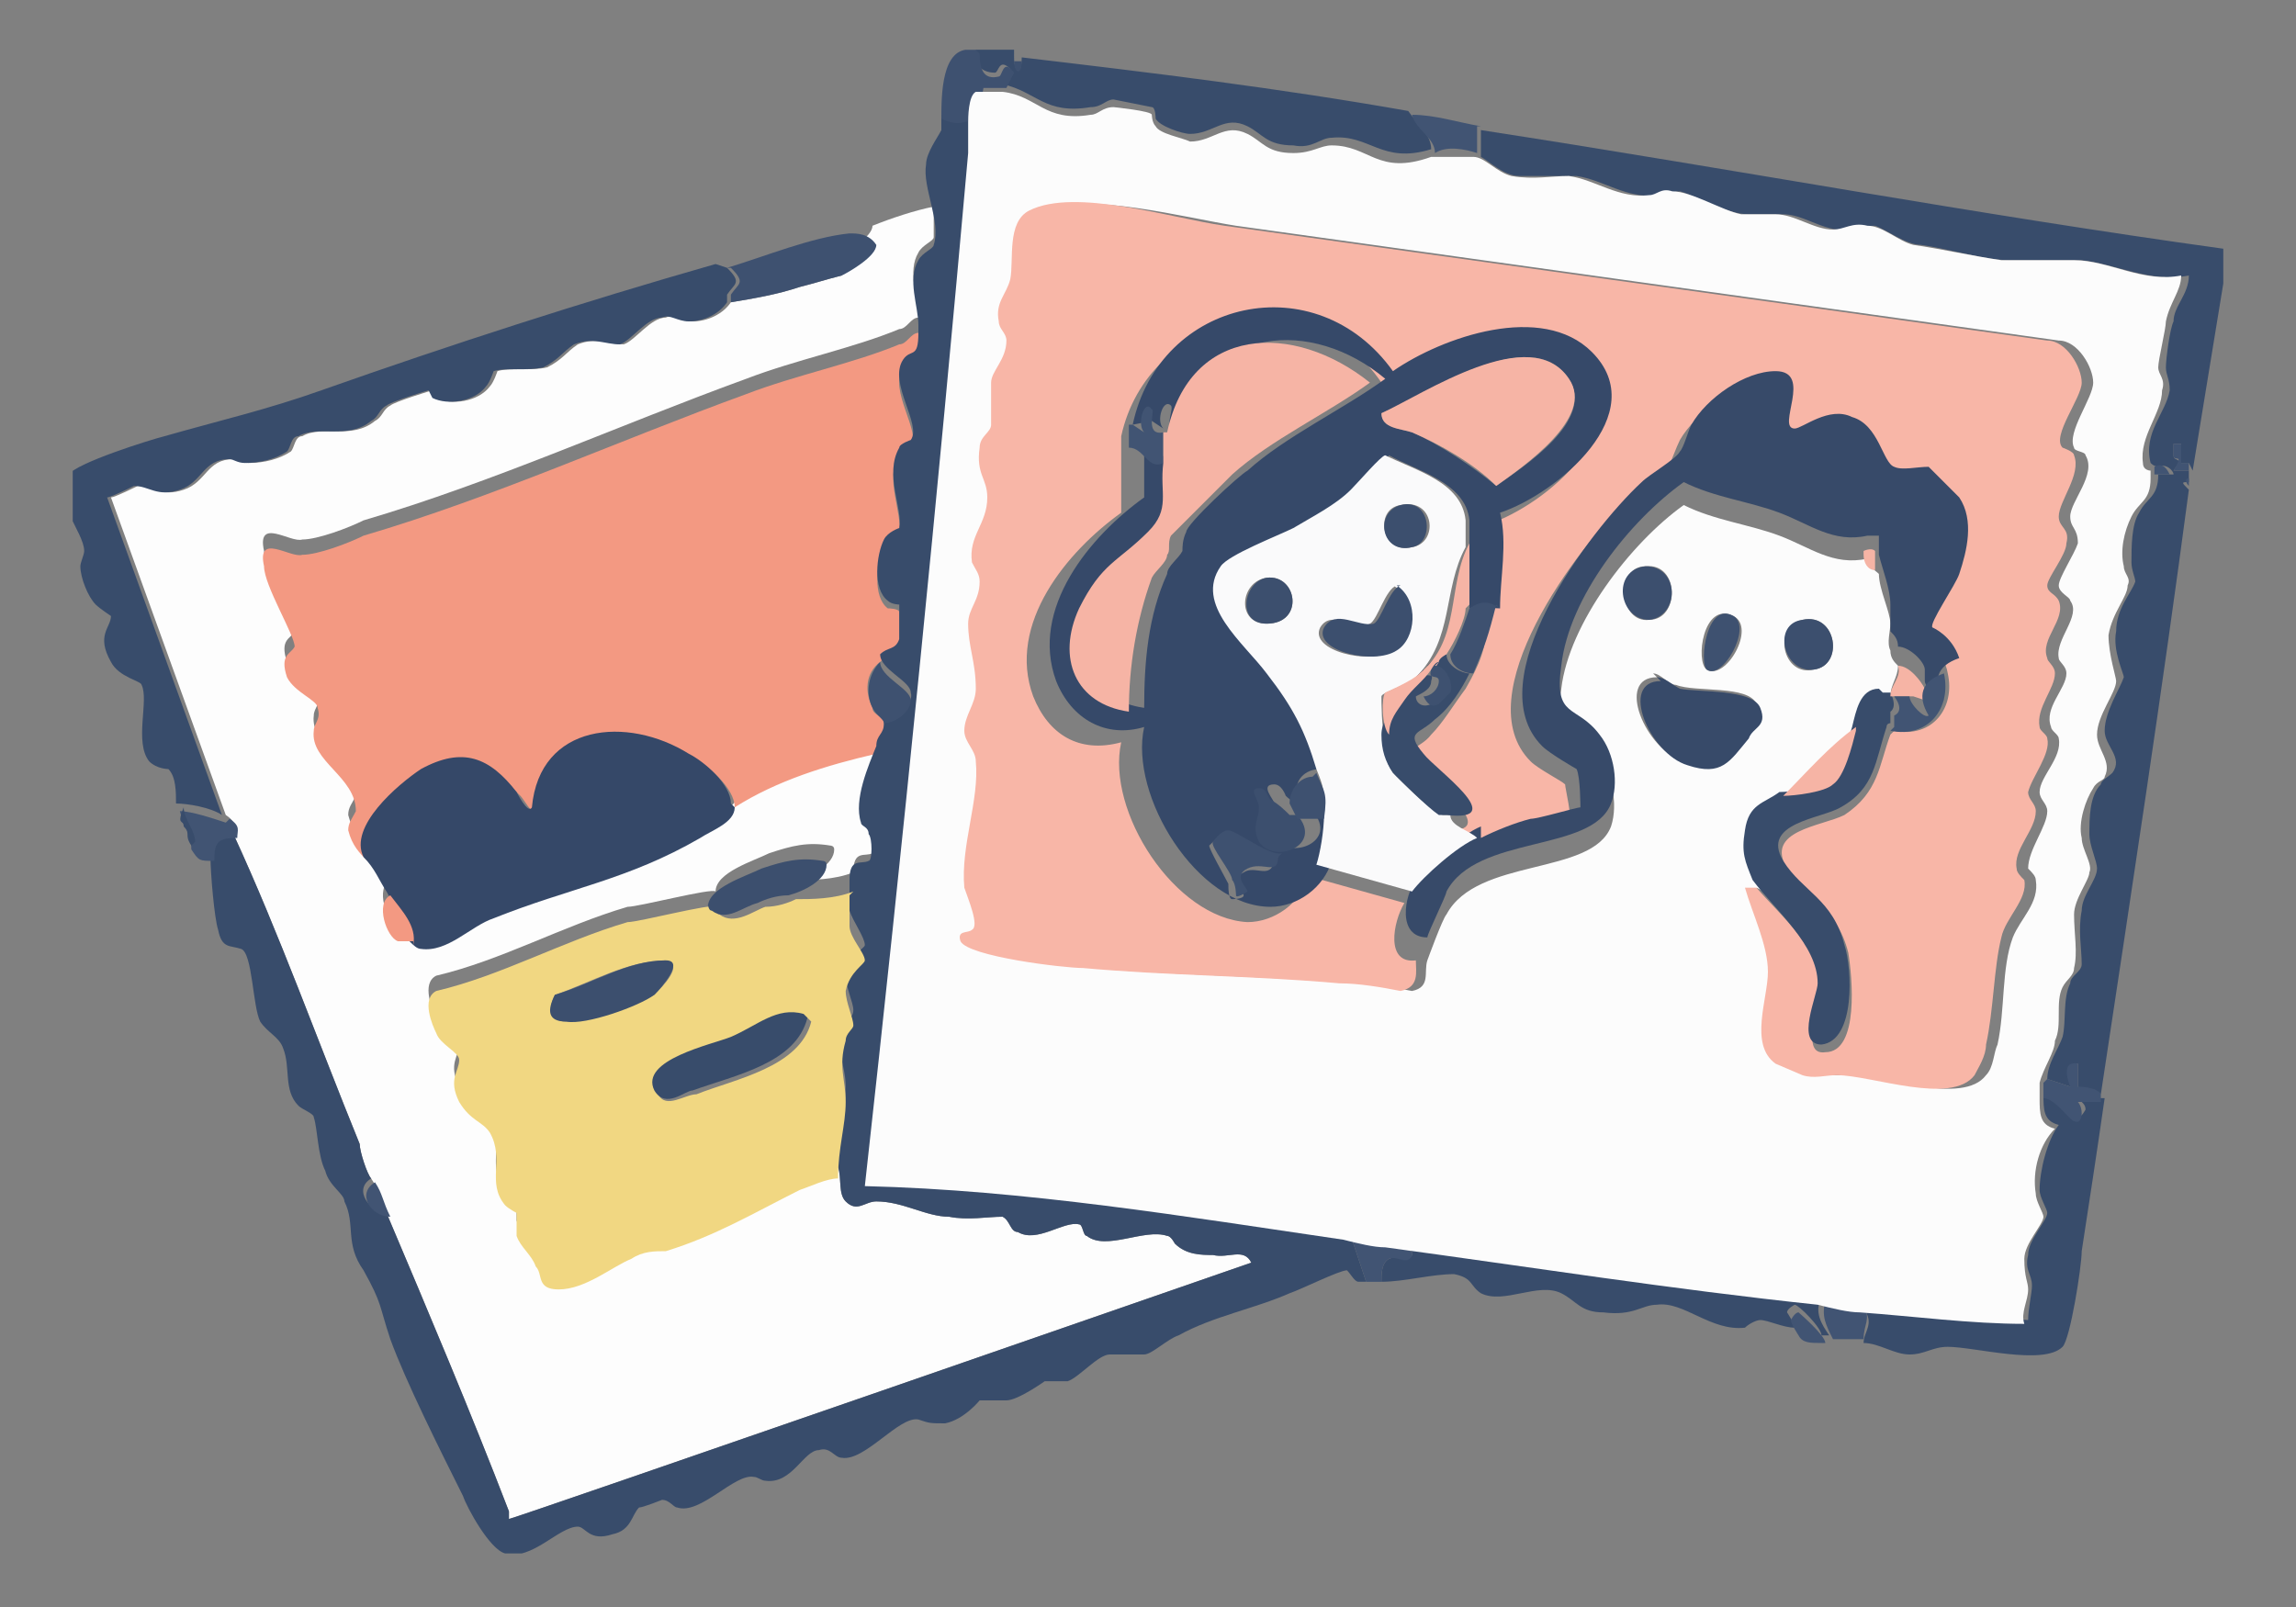 <?xml version="1.0" encoding="UTF-8"?>
<svg id="_レイヤー_1" data-name="レイヤー_1" xmlns="http://www.w3.org/2000/svg" xmlns:xlink="http://www.w3.org/1999/xlink" version="1.1" viewBox="0 0 60 42">
  <rect x="0" y="0" width="60" height="42" fill="#808080" stroke="none"/>
  <!-- Generator: Adobe Illustrator 29.8.2, SVG Export Plug-In . SVG Version: 2.1.1 Build 3)  -->
  <defs>
    <style>
      .st0 {
        fill: none;
      }

      .st1 {
        fill: #fafafb;
      }

      .st2 {
        fill: #415473;
      }

      .st3 {
        fill: #f6b4a5;
      }

      .st4 {
        fill: #354868;
      }

      .st5 {
        fill: #f39982;
      }

      .st6 {
        fill: #384c6b;
      }

      .st7 {
        fill: #3e5170;
      }

      .st8 {
        fill: #3c4f6e;
      }

      .st9 {
        fill: #f8b6a7;
      }

      .st10 {
        fill: #374a69;
      }

      .st11 {
        fill: #364969;
      }

      .st12 {
        fill: #f1d782;
      }

      .st13 {
        fill: #fcfcfc;
      }

      .st14 {
        clip-path: url(#clippath);
      }

      .st15 {
        fill: #fdfdfd;
      }
    </style>
    <clipPath id="clippath">
      <rect class="st0" x="1.9" y="1.3" width="56.2" height="39.3"/>
    </clipPath>
  </defs>
  <g class="st14">
    <g>
      <path class="st15" d="M22,7.2c-.4.1-.7.2-1.1.3-.6.2-1.2.3-1.8.4-.2.3-.6.5-1,.5-.3,0-.5-.2-.7-.1-.4,0-.8.6-1.1.7-.4,0-.7-.2-1.2,0-.3.2-.4.4-.8.6-.4.1-1,0-1.3.1,0,0-.1.3-.2.4-.3.4-1,.5-1.4.3,0,0-.1-.2-.1-.2,0,0-1,.3-1.1.4-.2.1-.2.3-.4.4-.6.5-1.4.1-1.9.4-.2,0-.2.3-.3.4-.3.2-.7.3-1.1.3-.2,0-.3-.1-.4-.1-.7,0-.7.6-1.3.8-.6.2-.8-.1-1.2-.1,0,0-.6.3-.7.3l3,8.3c.3.2.2.3.2.5,1.2,2.6,2.2,5.4,3.3,8.1,0,.2.2.8.3.9.2.3.2.5.4.9,1.1,2.6,2.2,5.2,3.2,7.8v.2c.1,0,19.4-6.7,19.4-6.7-.2-.4-.6-.1-1-.2-.3,0-.7,0-1-.3,0,0-.1-.2-.2-.2-.6-.2-1.6.4-2.1,0-.1,0-.1-.3-.2-.3-.4-.1-1.1.5-1.6.2-.2,0-.2-.3-.4-.4-.4,0-.9.1-1.4,0-.6,0-1.2-.4-1.9-.4-.3,0-.5.3-.8,0-.2-.2-.1-.6-.2-.9,0,0,0-.1,0-.1-.3,0-.7.2-1,.3-1.2.6-2.2,1.2-3.5,1.6-.3,0-.6,0-.9.2-.5.2-1.2.8-1.9.8-.6,0-.4-.4-.6-.6-.1-.3-.4-.5-.5-.8,0-.2,0-.5,0-.6,0,0-.2-.1-.3-.2-.5-.6,0-1.2-.4-1.9-.2-.3-.5-.3-.8-.8-.3-.6,0-.8,0-1.1,0-.2-.5-.4-.6-.7-.1-.2-.4-.9,0-1.1,1.7-.4,3.3-1.3,5-1.8.3,0,2.2-.5,2.3-.4,0-.5,1-.8,1.4-1,.6-.2,1-.3,1.6-.2,0,0,.1,0,.1.1,0,.4-.6.7-1,.8.4,0,1,0,1.5-.2,0-.6.3-.4.5-.5.1,0,.1-.6,0-.7,0-.2-.2-.2-.2-.3-.2-.6.2-1.5.4-2-1.3.3-2.6.7-3.7,1.4,0,.4-.6.6-.9.8-1.9,1.1-3.4,1.3-5.4,2.1-.6.2-1.2.9-1.9.8-.1,0-.2-.1-.3-.2,0,0-.2,0-.4,0-.3-.1-.6-1-.2-1.2-.2-.3-.3-.6-.6-.9-.2-.2-.4-.4-.5-.8,0-.2.1-.3.2-.5,0-.9-1.2-1.3-1.1-2.1,0-.2.2-.3.1-.6,0-.2-.6-.4-.8-.8-.2-.6.1-.6.2-.8,0-.3-.8-1.6-.8-2.1-.2-.9.7-.2,1-.3.4,0,1.2-.3,1.6-.5,3.4-1,6.7-2.5,10-3.7,1.3-.5,2.8-.8,4-1.3.2,0,.3-.3.5-.3,0-.5-.3-1.2,0-1.7.1-.2.4-.3.4-.4,0-.2,0-.5,0-.8-.5.1-1.1.3-1.6.5,0,0,0,0,0,0,0,.3-.7.7-.9.8Z"/>
      <path class="st5" d="M24,8.7s0,0,0,.2c0,.6-.2.4-.4.7-.4.6.5,1.7.2,2.1,0,0-.2.1-.3.2-.4.6.1,1.5,0,2.1,0,0-.3.2-.4.3-.2.4-.3,1.3.1,1.6,0,0,.3,0,.3.1,0,0,0,.8,0,.9,0,.2-.3.2-.5.4-.4.3-.4.8-.2,1.2,0,.2.3.2.3.4,0,0,0,.1,0,.2,0,0,0,0,0,0,0,.4,0,.4-.2.6-1.3.3-2.6.7-3.7,1.4,0-.5-.7-1.1-1.1-1.3-1.6-1-3.9-.8-4.1,1.4-.1.1-.3-.3-.4-.4-.8-.8-1.4-1.2-2.5-.6-.6.3-1.9,1.5-1.5,2.3-.2-.2-.4-.4-.5-.8,0-.2.1-.3.2-.5,0-.9-1.2-1.3-1.1-2.1,0-.2.2-.3.1-.6,0-.2-.6-.4-.8-.8-.2-.6.1-.6.2-.8,0-.3-.8-1.6-.8-2.1-.2-.9.7-.2,1-.3.4,0,1.2-.3,1.6-.5,3.4-1,6.7-2.5,10-3.7,1.3-.5,2.8-.8,4-1.3.2,0,.3-.3.5-.3Z"/>
      <path class="st6" d="M25.5,3.1c0,.2,0,.5,0,.8-.8,9-1.6,18-2.7,27,4.2.2,8.3.9,12.5,1.4l.4,1.2c0,0-.1,0-.2,0-.1,0-.2-.2-.3-.3-.2,0-1.2.5-1.5.6-.9.4-2,.6-2.9,1.1-.3.1-.7.5-.9.5-.3,0-.6,0-.9,0-.3,0-.8.6-1.1.7-.3,0-.5,0-.6,0,0,0-.7.5-1,.5-.2,0-.5,0-.7,0,0,0-.4.5-.9.6-.4,0-.4,0-.7-.1-.5-.1-1.4,1.1-2,1-.2,0-.3-.3-.6-.2-.4,0-.7.9-1.4.8-.1,0-.2-.1-.3-.1-.5-.1-1.4,1-2,.8-.1,0-.2-.2-.4-.2,0,0-.5.2-.6.2-.2.2-.2.6-.7.7-.6.2-.7-.2-.9-.2-.5,0-1.2.9-1.9.7-.4-.1-1-1.2-1.1-1.5-.6-1.2-1.5-3-1.9-4.1-.3-.9-.2-.9-.7-1.8-.5-.7-.2-1.2-.5-1.8,0-.2-.4-.4-.5-.8-.2-.4-.2-1.1-.3-1.4,0-.1-.3-.2-.4-.3-.4-.4-.2-1-.4-1.5-.1-.3-.4-.4-.6-.7-.2-.4-.2-1.8-.5-1.9-.3-.1-.5,0-.6-.5-.1-.3-.2-1.5-.2-1.9,0-.4.2-.6.6-.6,1.2,2.6,2.2,5.4,3.3,8.1,0,.2.2.8.3.9-.5.3,0,.9.4.9,1.1,2.6,2.2,5.2,3.2,7.8v.2c.1,0,19.4-6.7,19.4-6.7-.2-.4-.6-.1-1-.2-.3,0-.7,0-1-.3,0,0-.1-.2-.2-.2-.6-.2-1.6.4-2.1,0-.1,0-.1-.3-.2-.3-.4-.1-1.1.5-1.6.2-.2,0-.2-.3-.4-.4-.4,0-.9.1-1.4,0-.6,0-1.2-.4-1.9-.4-.3,0-.5.3-.8,0-.2-.2-.1-.6-.2-.9,0,0,0-.1,0-.1,0-.8.2-1.3.2-2,0-.6-.3-.9,0-1.6,0-.1.2-.2.2-.4,0-.2-.2-.6-.2-.9,0-.5.5-.7.5-.8,0-.2-.3-.6-.4-.9,0-.2,0-.6,0-.8,0-.6.3-.4.5-.5.1,0,.1-.6,0-.7,0-.2-.2-.2-.2-.3-.2-.6.2-1.5.4-2,0-.3.2-.3.2-.6h0c0-.1,0-.2,0-.2.3,0,.8-.3.7-.6,0-.3-.8-.6-.8-1,.2-.2.4-.1.5-.4,0-.1,0-.8,0-.9,0,0-.2,0-.3-.1-.4-.3-.3-1.2-.1-1.6.1-.2.4-.3.4-.3.1-.5-.4-1.4,0-2.1,0-.1.3-.2.3-.2.3-.4-.6-1.5-.2-2.1.2-.3.4,0,.4-.7,0-.1,0-.2,0-.2,0-.5-.3-1.2,0-1.7.1-.2.4-.3.4-.4.2-.6-.3-1.5-.2-2.1,0-.3.3-.7.4-.9,0-.1,0-.3,0-.4.3.2.6,0,.9,0Z"/>
      <path class="st12" d="M22.2,23.4c0,.2,0,.6,0,.8,0,.3.4.7.4.9,0,.1-.4.3-.5.8,0,.3.2.7.2.9,0,.1-.2.2-.2.4-.2.7,0,1,0,1.6,0,.6-.2,1.2-.2,2-.3,0-.7.2-1,.3-1.2.6-2.2,1.2-3.5,1.6-.3,0-.6,0-.9.2-.5.2-1.2.8-1.9.8-.6,0-.4-.4-.6-.6-.1-.3-.4-.5-.5-.8,0-.2,0-.5,0-.6,0,0-.2-.1-.3-.2-.5-.6,0-1.2-.4-1.9-.2-.3-.5-.3-.8-.8-.3-.6,0-.8,0-1.1,0-.2-.5-.4-.6-.7-.1-.2-.4-.9,0-1.1,1.7-.4,3.3-1.3,5-1.8.3,0,2.2-.5,2.3-.4,0,0,0,.2.1.2.4.3.9-.1,1.2-.2.3,0,.6-.1.8-.2.4,0,1,0,1.5-.2ZM14.5,26c-.2.4-.1.7.3.7.5,0,1.9-.5,2.3-.7.2-.2.8-.8.3-.9-1,0-2,.6-2.9.9ZM21.1,26.6c-.8-.2-1.3.3-1.9.6-.5.2-2.4.6-2,1.4.2.4.7,0,1,0,1-.4,2.7-.7,3-1.9Z"/>
      <path class="st6" d="M57.2,12.1s-.1,0-.2,0c0,0,0-.4,0-.5h-.2c0,0,0,.2,0,.3,0,.2.3,0,0,.4h.4c0,.1,0,.2,0,.3-.2,0-.2,0,0,.2-.7,5.3-1.5,10.5-2.3,15.8-.1-.1-.5-.1-.6-.2,0,0,0-.4,0-.6-.4,0,0,.5-.2.6l-.6-.2c0-.4.3-.8.4-1.1.1-.4,0-1,.2-1.4,0-.2.3-.3.3-.5,0-.4-.1-.9,0-1.4,0-.4.4-.8.4-1.1,0-.2-.2-.6-.2-.9,0-.4,0-1,.3-1.3,0-.1.2-.2.3-.3.3-.4-.2-.7-.2-1.1,0-.5.4-1.1.5-1.4,0-.1-.3-.7-.2-1.2,0-.6.4-1,.5-1.3,0-.1-.1-.3-.1-.5,0-.4,0-1,.2-1.3.2-.4.5-.4.5-1h.4c0-.1-.2-.3-.4-.2h0c0,0-.1,0-.2-.1-.2-.8.4-1.3.5-1.9,0-.3-.1-.4-.1-.6,0-.2.1-1,.2-1.2,0-.4.4-.7.4-1.2-1,.2-1.9-.3-2.8-.4-.6,0-1.3,0-1.9,0-.6,0-1.6-.3-2.3-.4-.4,0-.9-.4-1.2-.5-.4,0-.6.1-.9.1-.5,0-1-.4-1.5-.4-.3,0-.6,0-.9,0-.6,0-1.4-.5-1.8-.6-.2,0-.4.1-.6.1-.8.1-1.4-.4-2.1-.5-.5,0-.9,0-1.5,0-.4,0-.8-.4-1-.5v-.7c6.5,1,12.9,2.2,19.4,3.1.1,0,.2.1.1.3l-.9,5.5Z"/>
      <path class="st4" d="M19.2,21.1c0,.4-.6.6-.9.8-1.9,1.1-3.4,1.3-5.4,2.1-.6.2-1.2.9-1.9.8-.1,0-.2-.1-.3-.2,0-.5-.4-.9-.6-1.3-.2-.3-.3-.6-.6-.9-.4-.8.9-1.9,1.5-2.3,1.1-.6,1.8-.3,2.5.6,0,0,.3.6.4.4.2-2.2,2.5-2.4,4.1-1.4.4.2,1.1.8,1.1,1.3Z"/>
      <path class="st6" d="M19,7c.4.4.2.4,0,.7,0,0,0,.2,0,.2-.2.3-.6.5-1,.5-.3,0-.5-.2-.7-.1-.4,0-.8.6-1.1.7-.4,0-.7-.2-1.2,0-.3.2-.4.4-.8.6-.4.1-1,0-1.3.1,0,0-.1.3-.2.4-.3.4-1,.5-1.4.3,0,0-.1-.2-.1-.2,0,0-1,.3-1.1.4-.2.1-.2.3-.4.4-.6.5-1.4.1-1.9.4-.2,0-.2.3-.3.4-.3.2-.7.3-1.1.3-.2,0-.3-.1-.4-.1-.7,0-.7.6-1.3.8-.6.2-.8-.1-1.2-.1,0,0-.6.3-.7.3l3,8.3c-.3-.2-.9-.3-1.2-.3,0-.3,0-.7-.2-.9,0,0-.3,0-.5-.2-.4-.5,0-1.6-.2-2,0-.1-.6-.2-.8-.6-.4-.7,0-.9,0-1.2,0,0-.3-.2-.4-.3-.2-.2-.4-.7-.4-1,0-.1.1-.3.1-.4,0-.5-.9-1.4-.4-2,.2-.3,2.1-.9,2.5-1,1.4-.4,2.7-.7,4.1-1.2,3.4-1.2,6.8-2.3,10.3-3.3Z"/>
      <path class="st6" d="M26.5,1.5c0,.4.2.5.2,0,3.4.4,6.7.8,10.1,1.4.2.3.6.6.6,1-1.3.4-1.6-.4-2.6-.3-.3,0-.5.3-1,.2-.7,0-.8-.3-1.2-.5-.6-.3-.9.2-1.5.2-.2,0-.8-.2-.9-.4,0,0,0-.3-.1-.3,0,0-1-.2-1-.2-.2,0-.3.2-.6.2-1.2.2-1.4-.4-2.3-.6l.2-.4c-.3-.3-.3.1-.4.1-.4,0-.6-.3-.5-.6.3,0,.6,0,1,0Z"/>
      <path class="st6" d="M53.5,28.6c.3,0,.6.6.8.6.1,0,.2-.2.2-.2,0-.2-.2-.2-.1-.3h.6c-.2,1.4-.4,2.7-.6,4,0,.4-.3,2.3-.5,2.5-.5.5-2.3,0-3,0-.4,0-.6.2-1,.2-.4,0-.8-.3-1.2-.3,0-.3.3-.5,0-.9,1.4.1,2.9.2,4.3.3,0-.3.1-.7.1-.9,0-.3-.2-.4-.1-.8,0-.4.5-.9.5-1.1,0-.1-.2-.4-.2-.6,0-.5.2-1.3.5-1.7-.4-.1-.4-.4-.4-.8Z"/>
      <path class="st6" d="M47.6,33.9c-.2.4,0,.7.2,1,0,0-.1,0-.2,0,0-.2-.6-.8-.7-.8,0,0-.2.1-.2.2,0,0,.2.3.2.4-.3,0-.7-.2-.9-.2-.1,0-.3.1-.4.2-.9.1-1.6-.7-2.3-.6-.4,0-.6.3-1.4.2-.6,0-.7-.3-1.1-.5-.6-.3-1.5.3-2.1,0-.3-.2-.2-.4-.7-.5-.6,0-1.3.2-1.9.2,0-.2,0-.5.2-.6.2-.1.5.1.6-.1.1-.2-.6-.2-.6-.4,3.8.5,7.5,1.1,11.3,1.5Z"/>
      <path class="st7" d="M19,7c1-.3,2.2-.8,3.2-.9.2,0,.5,0,.7.3,0,.3-.7.7-.9.8-.4.1-.7.2-1.1.3-.6.2-1.2.3-1.8.4,0,0,0-.1,0-.2.2-.3.4-.3,0-.7Z"/>
      <path class="st8" d="M18.5,23.7c0-.5,1-.8,1.4-1,.6-.2,1-.3,1.6-.2,0,0,.1,0,.1.1,0,.4-.6.7-1,.8-.3,0-.6.1-.8.2-.4.1-.8.5-1.2.2-.1,0-.1-.2-.1-.2Z"/>
      <path class="st7" d="M25.6,1.4c0,.4.1.7.5.6.1,0,.1-.5.4-.1l-.2.4c-.2,0-.4,0-.6,0,0,0-.1.6-.2.8-.3.1-.5.2-.9,0,0-.6,0-1.9.8-1.8,0,0,.1,0,.1,0Z"/>
      <path class="st2" d="M6,21.4c.3.2.2.3.2.5-.5,0-.6.1-.6.6-.4,0-.4,0-.6-.3h0c0-.4-.2-.6-.3-1,0,0,0,0,0,0,.3,0,.9.2,1.2.3Z"/>
      <path class="st2" d="M38.6,3.3v.7c-.3-.1-.8-.2-1.1,0,0-.4-.5-.6-.6-1,.6,0,1.2.2,1.8.3Z"/>
      <path class="st2" d="M36.3,32.4c0,.3.7.2.6.4-.1.3-.4,0-.6.1-.2.1-.2.4-.2.6-.2,0-.2,0-.4,0l-.4-1.2c.4,0,.7.1,1.1.2Z"/>
      <path class="st2" d="M48.7,34.1c.2.4,0,.5,0,.9-.2,0-.6,0-.8,0-.2-.4-.3-.6-.2-1,.3,0,.7.1,1.1.2Z"/>
      <path class="st2" d="M53.5,28.2l.6.2c0,0-.3-.7.2-.6,0,.1,0,.5,0,.6,0,0,.5,0,.6.2,0,0,0,.2,0,.2h-.6c0,0,.1.1.1.3,0,0,0,.3-.2.2-.1,0-.5-.6-.8-.6,0-.1,0-.3,0-.4Z"/>
      <path class="st5" d="M10.8,24.6c0,0-.2,0-.4,0-.3-.1-.6-1-.2-1.2.3.4.7.8.6,1.3Z"/>
      <path class="st2" d="M9.8,30.9c.2.3.2.5.4.9-.5,0-.9-.6-.4-.9Z"/>
      <path class="st2" d="M47.6,35.1c-.3,0-.5,0-.6-.2,0,0-.2-.3-.2-.4,0,0,.1-.2.2-.2,0,0,.7.6.7.8Z"/>
      <path class="st2" d="M57.2,12.3h-.4c.3-.5,0-.2,0-.4,0,0,0-.2,0-.3h.2c0,.1,0,.4,0,.5,0,0,.1,0,.2,0,0,0,0,.2,0,.2Z"/>
      <path class="st6" d="M5,22.1c-.2-.3,0-.3-.2-.5,0-.2-.2,0,0-.5,0,.3.3.6.3.9h0Z"/>
      <path class="st7" d="M26.7,1.6c0,.4-.2.3-.2,0,0,0,.1,0,.2,0Z"/>
      <path class="st2" d="M57.2,12.5c0,.1,0,.2,0,.2-.1-.1-.1-.2,0-.2Z"/>
      <path class="st7" d="M23.1,18.9c0-.1-.2-.2-.3-.4-.2-.4-.1-.9.2-1.2,0,.4.8.7.8,1,0,.3-.4.6-.7.6Z"/>
      <path class="st7" d="M23.1,19.1s0,0,0,0h0Z"/>
      <path class="st13" d="M26.2,2.4c.9.1,1.1.8,2.3.6.2,0,.3-.2.6-.2,0,0,1,.1,1,.2,0,0,0,.2.1.3.1.2.7.3.9.4.6,0,.9-.5,1.5-.2.4.2.5.5,1.2.5.5,0,.7-.2,1-.2,1,0,1.2.8,2.6.3.3,0,.8,0,1.1,0,.3,0,.6.4,1,.5.6.1,1,0,1.5,0,.7.1,1.3.6,2.1.5.2,0,.3-.2.6-.1.5,0,1.3.5,1.8.6.3,0,.6,0,.9,0,.5,0,1,.4,1.5.4.3,0,.5-.2.9-.1.4,0,.8.4,1.2.5.7.1,1.6.3,2.3.4.6,0,1.3,0,1.9,0,.9,0,1.8.6,2.8.4,0,.4-.3.7-.4,1.2,0,.2-.2,1-.2,1.2,0,.2.2.3.1.6,0,.6-.6,1.2-.5,1.9,0,.2.2.2.2.2,0,0,0,.1,0,.2,0,.6-.3.6-.5,1-.2.4-.3.9-.2,1.3,0,.2.2.3.1.5,0,.3-.4.7-.5,1.3,0,.5.2,1.1.2,1.2,0,.3-.5.9-.5,1.4,0,.4.4.7.2,1.1,0,.1-.2.1-.3.3-.2.3-.4.9-.3,1.3,0,.3.3.7.2.9,0,.2-.4.7-.4,1.1,0,.5.1,1,0,1.4,0,.2-.2.3-.3.5-.2.4,0,1-.2,1.4,0,.3-.3.7-.4,1.1,0,.1,0,.3,0,.4,0,.4,0,.7.4.8-.4.4-.6,1.1-.5,1.7,0,.2.2.5.2.6,0,.2-.5.7-.5,1.1,0,.5.1.6.1.8,0,.3-.2.6-.1.9-1.4,0-2.9-.2-4.3-.3-.3,0-.7-.1-1.1-.2-3.8-.4-7.6-1-11.3-1.5-.3,0-.7-.1-1.1-.2-4.1-.6-8.3-1.3-12.5-1.4,1-9,1.9-18,2.7-27,0-.3,0-.5,0-.8,0-.1,0-.7.2-.8.2,0,.4,0,.6,0ZM45.9,23.2c.2.7.6,1.5.6,2.2,0,.7-.5,1.9.2,2.4,0,0,.7.3.7.3.3,0,.6,0,.9,0,.9,0,3,.8,3.6,0,.2-.2.2-.6.3-.8.2-.9.1-2,.4-2.8.2-.5.7-.9.6-1.5,0-.1-.1-.2-.2-.3,0-.5.5-1.1.5-1.5,0-.2-.2-.3-.2-.5,0-.4.6-.9.5-1.4,0-.1-.2-.2-.2-.3-.2-.5.4-1,.4-1.4,0-.2-.2-.3-.2-.4-.1-.5.6-1.1.3-1.5,0-.1-.3-.2-.3-.4,0-.2.4-.8.5-1.1,0-.4-.2-.4-.2-.7,0-.4.7-1.1.4-1.6,0-.1-.3-.1-.3-.2-.2-.4.5-1.3.5-1.7,0-.4-.4-1.1-.9-1.1-7.2-1-14.3-2-21.5-3-1.3-.2-3.9-.9-5.1-.4-.6.3-.4,1.3-.5,1.8,0,.4-.4.6-.3,1.1,0,.2.2.3.2.5,0,.4-.3.7-.4,1.1,0,.3,0,.8,0,1.1,0,.2-.3.3-.3.6-.1.7.3.7.2,1.3,0,.7-.5.9-.4,1.7,0,.2.1.2.2.5,0,.5-.2.7-.3,1.1,0,.5.2,1,.2,1.7,0,.4-.3.8-.3,1.1,0,.3.2.5.3.8,0,1-.4,2.2-.3,3.3,0,.3.3.9.2,1.1-.1.1-.4,0-.3.3.2.4,2.7.6,3.2.7,2.2.2,4.5.2,6.7.4.5,0,1.1.1,1.6.2.5-.1.3-.5.4-.8,0,0,.4-1.1.5-1.2.8-1.5,3.8-1,4.3-2.3.2-.6,0-1.4-.3-1.8-.7-.7-1.2-.4-1-1.8.2-1.7,1.8-3.8,3.2-4.8.8.4,1.7.5,2.5.8.8.3,1.4.8,2.3.6,0,.2.2.3.3.4,0,.4.3,1,.3,1.3,0,.2-.1.5,0,.7,0,.2.1.3.2.4,0,.3-.2.5-.2.8-.6,0-.6.7-.7,1-.7.4-1.3,1.2-1.9,1.8-.4.4-.7.4-.9,1-.1.6,0,.8.2,1.3ZM43,14.8c-.8,0-.7,1.5.1,1.4.8,0,.8-1.5-.1-1.4ZM44.6,17.5c.5.3,1.3-1.1.7-1.4-.8-.4-1,1.2-.7,1.4ZM47.1,16.2c-.8.2-.5,1.5.3,1.3.8-.1.6-1.5-.3-1.3ZM43.3,17.7c-1.1,0-.3,1.9.7,2.2,1,.3,1.2-.1,1.6-.7.2-.2.5-.2.3-.8-.2-.5-1.6-.3-2.1-.5-.2,0-.4-.3-.6-.3Z"/>
      <path class="st6" d="M21.1,26.6c-.3,1.2-1.9,1.5-3,1.9-.2,0-.7.5-1,0-.4-.8,1.5-1.2,2-1.4.7-.3,1.2-.8,1.9-.6Z"/>
      <path class="st8" d="M14.5,26c1-.3,1.9-.9,2.9-.9.5,0-.1.7-.3.9-.4.3-1.8.8-2.3.7-.5,0-.5-.3-.3-.7Z"/>
      <path class="st2" d="M56.3,12.2h0c.2-.1.3,0,.4.2h-.4c0,0,0-.2,0-.2Z"/>
      <path class="st9" d="M45.9,23.2c.6.7,1.7,1.6,1.7,2.7,0,.3-.6,1.7.1,1.6.9,0,.7-2,.6-2.6-.3-1.2-1.1-1.4-1.6-2.2-.6-1,.9-1.1,1.5-1.4.9-.6.9-1.3,1.2-2.1,0,0,.1-.1.1-.1,1,.2,1.6-.6,1.4-1.5-.1-.6-.6-.8-.7-.8,0-.1.6-1.2.7-1.4.2-.6.4-1.4,0-2,0,0-.7-.8-.8-.8-.3-.1-.7,0-.9,0-.3-.2-.4-1.1-1.1-1.3-.7-.2-1.3.4-1.5.3-.4,0,.5-1.5-.5-1.5-.8,0-1.8.7-2.2,1.4-.1.2-.2.5-.3.7,0,.1-.8.6-1,.8-1.4,1.3-4.3,5.2-2.6,6.9.2.2.8.5.9.6,0,.1.2.9.1,1,0,0-1.1.2-1.3.3-.4.1-1,.3-1.3.5-.2-.1-.7-.3-.7-.6,1.7.1-.4-1.3-.6-1.6-.5-.6,0-.5.3-.9.3-.3.6-.8.9-1.2.4-.7.5-1,.6-1.8.2-.8.3-1.6,0-2.5,1.5-.5,4-2.6,2.4-4.2-1.3-1.3-3.9-.4-5.2.5-1.9-2.8-6.1-1.8-6.8,1.4,0,.2,0,.3,0,.6,0,.5,0,1,0,1.4-1.4,1-3,2.9-2.3,4.8.4,1,1.2,1.5,2.3,1.2-.4,1.8,1.4,4.6,3.3,4.7.7,0,1.4-.5,1.6-1.2l2.5.7c-.3.5-.5,1.6.3,1.5,0,.3.1.7-.4.8-.5-.1-1.1-.2-1.6-.2-2.2-.2-4.5-.2-6.7-.4-.5,0-3-.3-3.2-.7-.1-.3.2-.2.3-.3.2-.1-.1-.8-.2-1.1-.1-1.1.4-2.3.3-3.3,0-.3-.3-.5-.3-.8,0-.4.3-.7.3-1.1,0-.7-.2-1.1-.2-1.7,0-.4.3-.6.3-1.1,0-.2-.1-.3-.2-.5-.1-.7.4-1,.4-1.7,0-.5-.3-.6-.2-1.3,0-.3.3-.4.3-.6,0-.3,0-.7,0-1.1,0-.3.4-.6.4-1.1,0-.2-.2-.3-.2-.5-.1-.5.2-.7.3-1.1.1-.5-.1-1.5.5-1.8,1.2-.6,3.7.2,5.1.4,7.2,1,14.3,2,21.5,3,.5,0,.9.7.9,1.1,0,.4-.8,1.4-.5,1.7,0,0,.3.1.3.2.2.5-.4,1.2-.4,1.6,0,.3.3.3.2.7,0,.3-.5.9-.5,1.1,0,.2.2.2.3.4.2.5-.5,1-.3,1.5,0,.1.2.2.2.4,0,.4-.5.9-.4,1.4,0,.1.2.2.2.3.1.4-.4,1-.5,1.4,0,.2.2.3.2.5,0,.5-.6,1-.5,1.5,0,.1.1.2.2.3.1.5-.5,1-.6,1.5-.2.8-.2,1.9-.4,2.8,0,.3-.2.6-.3.8-.6.8-2.7,0-3.6,0-.3,0-.6.1-.9,0,0,0-.7-.3-.7-.3-.7-.5-.2-1.7-.2-2.4,0-.7-.4-1.5-.6-2.2Z"/>
      <path class="st10" d="M38.7,21.9c.4-.2.9-.4,1.3-.5.2,0,1.2-.3,1.3-.3,0,0,0-.8-.1-1,0,0-.7-.4-.9-.6-1.7-1.7,1.2-5.6,2.6-6.9.2-.2.9-.6,1-.8.1-.1.2-.5.3-.7.4-.7,1.4-1.4,2.2-1.4,1,0,0,1.5.5,1.5.2,0,.9-.6,1.5-.3.7.2.8,1.2,1.1,1.3.2.1.6,0,.9,0,0,0,.7.7.8.8.4.6.2,1.4,0,2-.1.3-.8,1.3-.7,1.4,0,0,.5.2.7.8-.6.2-.7.6-.4,1.1,0,0-.5-.3-.5-.5,0,0,0-.2,0-.3,0-.2-.4-.6-.7-.6,0-.2-.1-.3-.2-.4,0-.3,0-.5,0-.7,0-.4-.2-.9-.3-1.3,0-.1,0-.3,0-.5-.1,0-.2,0-.3,0-.9.2-1.5-.3-2.3-.6-.8-.3-1.7-.4-2.5-.8-1.4,1-3,3-3.2,4.8-.2,1.4.4,1,1,1.8.4.5.5,1.3.3,1.8-.5,1.3-3.5.8-4.3,2.3,0,.1-.5,1.1-.5,1.2-.8,0-.6-1.1-.3-1.5.3-.4,1.2-1.2,1.7-1.4Z"/>
      <path class="st6" d="M49.2,18.1c0,0,.2,0,.2,0h0c0,0,0,0,0,0,.2.4,0,.5,0,.5,0,0,0,.2,0,.3,0,0-.1,0-.1.1-.3.9-.3,1.6-1.2,2.1-.5.3-2.1.4-1.5,1.4.5.8,1.3,1,1.6,2.2.2.6.3,2.5-.6,2.6-.7,0-.1-1.3-.1-1.6,0-1-1.1-1.9-1.7-2.7-.2-.5-.3-.7-.2-1.3.1-.7.5-.7.9-1,.3,0,1-.1,1.3-.3.3-.2.5-1.1.6-1.4.1-.4.2-1,.7-1Z"/>
      <path class="st10" d="M43.3,17.7c.2,0,.4.2.6.3.5.1,1.9,0,2.1.5.2.5-.2.5-.3.8-.5.6-.7,1-1.6.7-1-.3-1.8-2.2-.7-2.2Z"/>
      <path class="st8" d="M43,14.8c.9,0,.9,1.3.1,1.4-.8,0-1-1.3-.1-1.4Z"/>
      <path class="st8" d="M47.1,16.2c.9-.2,1.1,1.2.3,1.3-.8.1-1.1-1.2-.3-1.3Z"/>
      <path class="st7" d="M44.6,17.5c-.2-.2,0-1.8.7-1.4.5.3-.3,1.7-.7,1.4Z"/>
      <path class="st3" d="M48.5,19.1c-.1.4-.3,1.2-.6,1.4-.2.2-1,.3-1.3.3.6-.6,1.2-1.3,1.9-1.8Z"/>
      <path class="st3" d="M50,18.2c-.1,0-.3,0-.4,0,0,0,0,0,0,0,0,0,0,0,0,0,0,0-.1,0-.2,0,0-.3.3-.5.2-.8.3,0,.6.4.7.6,0,.1,0,.2,0,.3Z"/>
      <path class="st3" d="M48.7,14.4c0,0,.2-.1.3,0,0,.2,0,.3,0,.5-.2,0-.3-.2-.3-.4Z"/>
      <path class="st11" d="M29.6,11.1c.7-3.3,4.8-4.2,6.8-1.4,1.3-.9,3.9-1.8,5.2-.5,1.6,1.6-.9,3.7-2.4,4.2.2.8,0,1.7,0,2.5-.3,0-.5-.1-.8,0,0-.5,0-1.1,0-1.6,0-.2,0-.4,0-.7-.1-1-1.4-1.3-2.1-1.7,0,0-.7.8-.9.9-.4.3-1,.7-1.5,1-.4.2-1.7.7-1.9,1-.7,1,.6,2,1.2,2.8.6.9.9,1.5,1.3,2.5-.4,0-.7.3-.6.7,0,0,.1.4.2.4-.1-.1-.4-.3-.5-.4,0,0-.1-.3-.3-.3-.4,0,0,.4,0,.5,0,.3-.3.5,0,.9.4.6,1.7.1,1-.7,0,0,.6.1.7,0,0,.3,0,1-.2,1.3-.2.7-.9,1.2-1.6,1.2-1.9,0-3.7-2.9-3.3-4.7-1,.3-1.9-.2-2.3-1.2-.7-1.9.9-3.8,2.3-4.8,0-.5,0-1,0-1.4.4,0,.5.6.9.4,0,.8.3,1.2-.4,1.8-.8.8-1.2.7-1.8,2-.6,1.3-.1,2.5,1.3,2.7,0-1.2.1-2.4.6-3.5,0-.2.3-.4.4-.6,0-.1,0-.3.1-.5,0-.2,1.4-1.5,1.6-1.6,1-.9,2.5-1.6,3.6-2.4-1.9-1.6-4.7-1.4-5.3,1.3-.6.2-.2-.5-.3-.6-.2-.2-.4.4-.2.6l-.3-.2ZM36.1,10.8c0,.4.5.4.8.5.7.3,1.6.9,2.2,1.4.7-.5,2.6-1.7,1.9-2.8-1-1.5-3.7.4-4.9.9ZM33.4,22.4c-.3,0-1.2-.6-1.4-.6-.1,0-.3.2-.4.3,0,.1.4.8.5,1,0,.1,0,.4.1.4,0,0,.3,0,.3-.1,0-.1-.4-.4,0-.6.3-.2.7.2.8-.3Z"/>
      <path class="st1" d="M38.3,14.3c-.6,1.1-.3,2.4-1.3,3.4-.2.2-.9.4-.9.5,0,.1,0,.9.1,1.1,0,.4,0,.7.3,1,.2.2.9.9,1.2,1,0,0,0,0,.2,0,0,0,0,0,0,0,0,.3.5.4.7.6-.5.2-1.4,1-1.7,1.4l-2.5-.7c.1-.3.2-.9.2-1.3,0-.7,0-.7-.2-1.2-.3-1-.6-1.6-1.3-2.5-.6-.8-1.9-1.8-1.2-2.8.2-.3,1.5-.8,1.9-1,.5-.3,1.1-.6,1.5-1,.2-.2.8-.9.9-.9.8.4,2,.7,2.1,1.7,0,.2,0,.4,0,.7ZM36.6,13.2c-.7.1-.5,1.3.3,1.1.7-.1.6-1.3-.3-1.1ZM33.1,15.1c-.7.1-.8,1.2,0,1.2,1,0,.8-1.3,0-1.2ZM36.5,15.3c-.3.1-.5.9-.7,1-.4.2-1-.4-1.3.1-.3.6,1.3,1,1.9.6.5-.3.6-1.4,0-1.7Z"/>
      <path class="st6" d="M37.8,17.1c0,.3.4.5.6.5-.2.4-.5.9-.9,1.2-.4.4-.8.3-.3.9.3.4,2.3,1.8.6,1.6,0,0,0,0,0,0h-.2c-.3-.2-1-.9-1.2-1.1-.2-.3-.3-.6-.3-1,0-.3.2-.6.4-.9.2-.3.5-.6.7-.8,0,.3.3,0,.2.3,0,.2-.2.3-.4.4,0,.2.2.3.4.2,0,0,.3-.3.3-.3.1-.3,0-.7-.4-.7,0,0,.2-.2.2-.2Z"/>
      <path class="st7" d="M39.1,15.8c-.2.8-.3,1.1-.6,1.8-.3,0-.6-.2-.6-.5.2-.3.4-.9.5-1.2.3-.2.5-.2.8,0Z"/>
      <path class="st2" d="M49.5,19c0,0,0-.2,0-.3,0,0,.3-.1,0-.5.1,0,.3,0,.4,0,0,.2.4.6.5.5-.3-.5-.2-.9.4-1.1.2.9-.4,1.7-1.4,1.5Z"/>
      <path class="st2" d="M29.6,11.1l.3.2c-.2-.2,0-.9.2-.6.1,0-.2.7.3.6,0,.2,0,.6,0,.8-.4.2-.5-.4-.9-.4,0-.2,0-.4,0-.6Z"/>
      <path class="st2" d="M49.5,18.2h0c0,0,0,0,0,0Z"/>
      <path class="st3" d="M30.5,11.3c.6-2.8,3.3-2.9,5.3-1.3-1.1.8-2.6,1.5-3.6,2.4-.2.2-1.5,1.5-1.6,1.6-.1.2,0,.4-.1.5,0,.2-.3.4-.4.6-.4,1.1-.6,2.3-.6,3.5-1.4-.2-1.9-1.4-1.3-2.7.6-1.2,1-1.2,1.8-2,.6-.6.3-1,.4-1.8,0-.2,0-.6,0-.8Z"/>
      <path class="st3" d="M36.1,10.8c1.1-.5,3.9-2.4,4.9-.9.7,1-1.2,2.3-1.9,2.8-.6-.6-1.5-1.1-2.2-1.4-.3-.1-.8-.1-.8-.5Z"/>
      <path class="st3" d="M38.3,15.9c0,.3-.3.9-.5,1.2,0,0-.2.1-.2.2,0,0-.1.2-.2.2-.2.3-.5.5-.7.8-.2.3-.4.5-.4.9-.2-.2-.2-1-.1-1.1,0,0,.7-.3.9-.5,1.1-.9.7-2.3,1.3-3.4,0,.5,0,1.1,0,1.6Z"/>
      <path class="st8" d="M33.9,21.3c.7.8-.6,1.3-1,.7-.2-.4,0-.6,0-.9,0-.2-.3-.5,0-.5.2,0,.2.2.3.3.2.1.4.3.5.4Z"/>
      <path class="st7" d="M33.4,22.4c0,.5-.4.1-.8.3-.4.2,0,.5,0,.6,0,0-.3.2-.3.1,0,0,0-.3-.1-.4,0-.2-.6-.9-.5-1,0,0,.2-.3.4-.3.2,0,1.1.7,1.4.6Z"/>
      <path class="st7" d="M34.4,20.2c.2.5.3.5.2,1.2-.1,0-.7,0-.7,0,0,0-.2-.4-.2-.4,0-.4.3-.7.6-.7Z"/>
      <path class="st8" d="M36.5,15.3c.6.4.5,1.4,0,1.7-.6.4-2.2,0-1.9-.6.3-.5.9,0,1.3-.1.2-.1.4-.9.7-1Z"/>
      <path class="st8" d="M33.1,15.1c.8-.1,1,1.2,0,1.2-.8,0-.6-1.1,0-1.2Z"/>
      <path class="st8" d="M36.6,13.2c.8-.2.9,1,.3,1.1-.8.2-1-.9-.3-1.1Z"/>
      <path class="st9" d="M37.9,21.4c0,0-.1,0-.2,0h.2Z"/>
      <path class="st7" d="M37.5,17.4c.3,0,.5.5.4.7,0,0-.3.3-.3.3-.2.1-.3,0-.4-.2.2,0,.4-.2.4-.4,0-.2-.3,0-.2-.3,0,0,.1-.2.2-.2Z"/>
    </g>
  </g>
</svg>